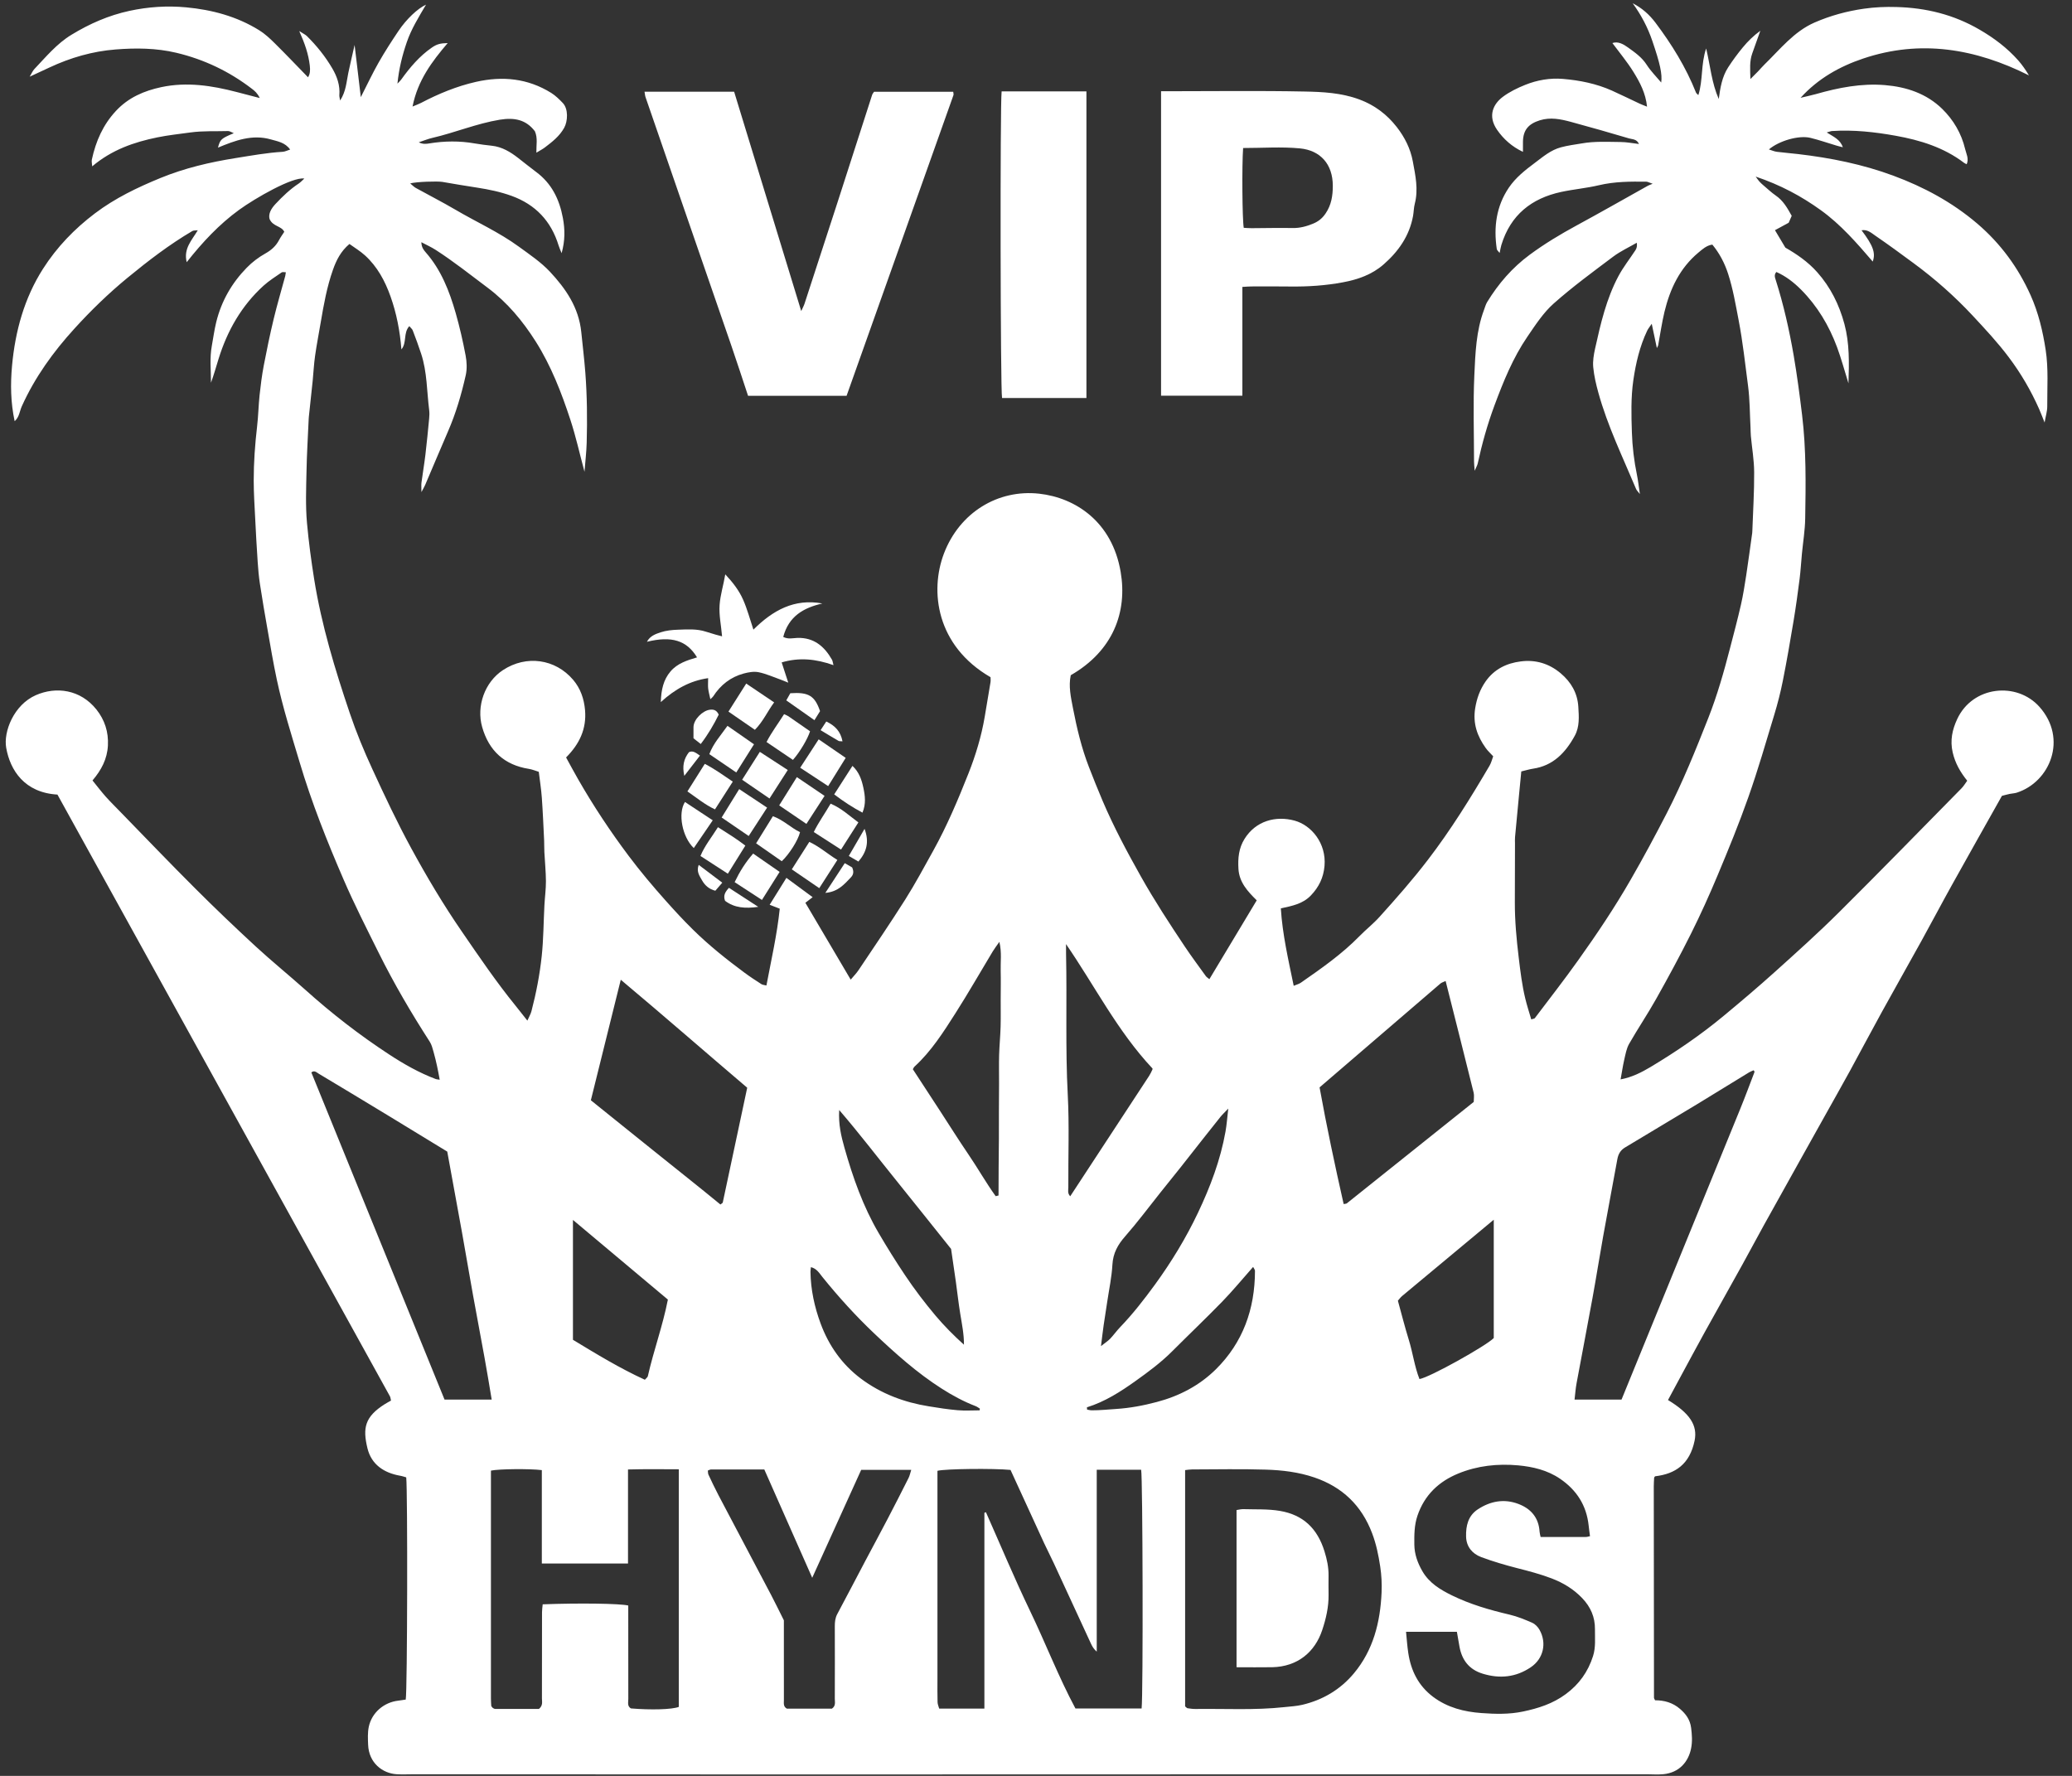 <?xml version="1.0" encoding="UTF-8"?>
<svg width="98px" height="84px" viewBox="0 0 98 84" version="1.1" xmlns="http://www.w3.org/2000/svg" xmlns:xlink="http://www.w3.org/1999/xlink">
    <rect x="0" y="0" width="98" height="84" fill="#333333" stroke="none"/>
    <!-- Generator: Sketch 56.2 (81672) - https://sketch.com -->
    <title>Group 101</title>
    <desc>Created with Sketch.</desc>
    <g id="Page-2" stroke="none" stroke-width="1" fill="none" fill-rule="evenodd">
        <g id="VIP-Hynds-web-app-screen-concepts_v6" transform="translate(-419, -290)" fill="#FFFFFF">
            <g id="Group-101" transform="translate(419, 289.89)">
                <path d="M2.717,37.694 C1.164,37.605 0.481,36.55 0.293,35.48 C0.158,34.722 0.65,33.452 1.694,32.992 C2.65,32.572 3.804,32.717 4.565,33.675 C4.951,34.163 5.137,34.728 5.104,35.371 C5.071,36.013 4.795,36.532 4.375,37.026 C4.588,37.288 4.783,37.545 4.995,37.785 C5.221,38.038 5.464,38.276 5.7,38.52 C6.876,39.727 8.042,40.947 9.235,42.136 C10.169,43.071 11.125,43.981 12.094,44.877 C12.859,45.581 13.666,46.236 14.441,46.928 C15.686,48.047 17.003,49.068 18.398,49.981 C19.102,50.443 19.829,50.856 20.614,51.151 C20.656,51.166 20.701,51.166 20.797,51.181 C20.754,50.952 20.718,50.749 20.674,50.548 C20.625,50.325 20.574,50.102 20.511,49.883 C20.461,49.712 20.42,49.529 20.327,49.385 C19.45,48.025 18.632,46.63 17.91,45.176 C17.343,44.033 16.762,42.895 16.255,41.722 C15.471,39.91 14.74,38.074 14.174,36.173 C13.786,34.876 13.376,33.584 13.093,32.258 C12.926,31.476 12.794,30.686 12.655,29.896 C12.527,29.174 12.404,28.451 12.293,27.724 C12.241,27.384 12.211,27.038 12.188,26.695 C12.141,26.003 12.103,25.311 12.069,24.619 C12.04,24.027 12,23.433 12,22.841 C11.999,21.985 12.061,21.131 12.16,20.28 C12.217,19.791 12.226,19.297 12.277,18.805 C12.328,18.332 12.388,17.86 12.476,17.395 C12.617,16.659 12.77,15.922 12.945,15.194 C13.109,14.512 13.309,13.838 13.492,13.162 C13.503,13.117 13.507,13.072 13.52,12.989 C13.441,12.989 13.365,12.966 13.325,12.993 C13.032,13.195 12.728,13.386 12.465,13.623 C11.428,14.565 10.752,15.746 10.336,17.09 C10.22,17.465 10.115,17.84 9.979,18.213 C9.979,17.628 9.91,17.05 10.02,16.459 C10.088,16.09 10.136,15.72 10.226,15.351 C10.471,14.348 10.966,13.495 11.67,12.773 C11.928,12.508 12.233,12.277 12.554,12.098 C12.834,11.94 13.05,11.748 13.199,11.464 C13.266,11.335 13.353,11.217 13.445,11.075 C13.311,10.787 12.913,10.838 12.75,10.47 C12.684,10.226 12.822,9.979 13.033,9.755 C13.369,9.396 13.722,9.06 14.13,8.79 C14.222,8.727 14.298,8.643 14.394,8.556 C13.844,8.464 12.072,9.48 11.307,10.037 C10.369,10.719 9.579,11.562 8.83,12.512 C8.673,11.861 9.072,11.479 9.355,11.001 C9.247,11.017 9.156,11.002 9.093,11.04 C8.006,11.68 7.007,12.447 6.029,13.251 C5.133,13.988 4.303,14.793 3.522,15.652 C2.521,16.75 1.652,17.951 1.032,19.326 C0.927,19.559 0.913,19.841 0.693,20.032 C0.503,19.151 0.49,18.273 0.57,17.404 C0.721,15.771 1.147,14.217 2.033,12.826 C2.692,11.794 3.525,10.932 4.49,10.203 C5.441,9.483 6.502,8.976 7.588,8.53 C8.729,8.062 9.923,7.782 11.14,7.588 C11.881,7.47 12.619,7.335 13.37,7.29 C13.478,7.284 13.582,7.228 13.723,7.184 C13.484,6.846 13.133,6.798 12.812,6.705 C11.923,6.45 11.113,6.761 10.309,7.093 C10.417,6.699 10.452,6.665 11.058,6.41 C10.937,6.362 10.863,6.308 10.788,6.309 C10.195,6.327 9.605,6.293 9.008,6.375 C8.488,6.447 7.962,6.502 7.446,6.607 C6.338,6.832 5.285,7.197 4.361,7.979 C4.354,7.854 4.325,7.747 4.345,7.654 C4.533,6.788 4.874,6.011 5.484,5.356 C6.077,4.718 6.822,4.404 7.631,4.231 C8.836,3.975 10.022,4.157 11.195,4.463 C11.532,4.551 11.869,4.639 12.285,4.747 C12.18,4.521 12.047,4.41 11.921,4.314 C10.843,3.486 9.655,2.92 8.338,2.606 C7.383,2.38 6.419,2.374 5.464,2.45 C4.381,2.534 3.332,2.837 2.336,3.304 C2.048,3.437 1.762,3.571 1.404,3.737 C1.498,3.58 1.545,3.462 1.625,3.377 C2.175,2.799 2.686,2.176 3.378,1.756 C4.237,1.232 5.136,0.838 6.121,0.624 C7.013,0.431 7.911,0.374 8.803,0.457 C10.017,0.57 11.195,0.881 12.255,1.538 C12.527,1.706 12.77,1.933 12.999,2.16 C13.532,2.687 14.049,3.232 14.568,3.765 C14.666,3.616 14.679,3.438 14.652,3.208 C14.589,2.667 14.418,2.17 14.153,1.579 C14.337,1.698 14.438,1.742 14.512,1.813 C14.977,2.272 15.387,2.78 15.718,3.348 C15.944,3.732 16.089,4.151 16.05,4.614 C16.045,4.675 16.066,4.736 16.087,4.865 C16.37,4.428 16.385,3.983 16.474,3.559 C16.564,3.128 16.668,2.703 16.772,2.237 C16.869,3.049 16.961,3.826 17.065,4.705 C17.38,4.088 17.626,3.562 17.912,3.061 C18.203,2.55 18.522,2.057 18.85,1.569 C19.222,1.016 19.752,0.512 20.15,0.33 C19.79,0.94 19.452,1.488 19.241,2.103 C19.03,2.717 18.871,3.344 18.798,4.066 C18.885,3.974 18.937,3.929 18.976,3.873 C19.389,3.299 19.841,2.764 20.423,2.362 C20.664,2.197 20.822,2.156 21.175,2.147 C20.428,3.023 19.755,3.917 19.512,5.149 C19.695,5.072 19.811,5.032 19.917,4.976 C20.746,4.542 21.6,4.189 22.513,3.982 C23.767,3.699 24.962,3.813 26.073,4.506 C26.275,4.633 26.454,4.809 26.621,4.984 C26.887,5.266 26.856,5.841 26.686,6.152 C26.465,6.553 26.119,6.819 25.77,7.085 C25.659,7.17 25.531,7.232 25.369,7.332 C25.361,6.968 25.441,6.643 25.299,6.319 C24.876,5.763 24.324,5.662 23.641,5.772 C22.547,5.952 21.524,6.383 20.454,6.631 C20.255,6.676 20.062,6.756 19.807,6.841 C20.007,6.941 20.164,6.917 20.302,6.894 C21.019,6.777 21.735,6.768 22.452,6.894 C22.719,6.942 22.989,6.973 23.259,7.003 C23.74,7.054 24.136,7.293 24.511,7.585 C24.791,7.801 25.068,8.028 25.354,8.241 C26.084,8.78 26.456,9.524 26.623,10.421 C26.725,10.97 26.728,11.495 26.563,12.085 C26.504,11.938 26.455,11.834 26.422,11.726 C26.066,10.559 25.32,9.784 24.202,9.377 C23.671,9.184 23.127,9.072 22.574,8.986 C22.023,8.902 21.472,8.809 20.923,8.714 C20.675,8.674 19.689,8.706 19.402,8.786 C19.505,8.87 19.576,8.95 19.665,8.999 C20.285,9.342 20.918,9.665 21.531,10.024 C22.531,10.613 23.597,11.088 24.54,11.777 C25.048,12.148 25.584,12.507 26.012,12.964 C26.755,13.761 27.374,14.648 27.493,15.819 C27.557,16.456 27.635,17.09 27.684,17.729 C27.769,18.837 27.779,19.942 27.749,21.049 C27.737,21.491 27.683,21.931 27.645,22.424 C27.417,21.576 27.238,20.762 26.981,19.977 C26.557,18.683 26.065,17.412 25.337,16.262 C24.723,15.293 23.999,14.422 23.073,13.726 C22.257,13.114 21.459,12.479 20.603,11.928 C20.404,11.8 20.188,11.703 19.929,11.566 C19.936,11.8 20.029,11.927 20.135,12.046 C20.862,12.871 21.255,13.877 21.555,14.924 C21.742,15.581 21.895,16.25 22.022,16.922 C22.08,17.226 22.095,17.562 22.028,17.86 C21.823,18.77 21.561,19.662 21.189,20.517 C20.823,21.357 20.472,22.203 20.11,23.046 C20.072,23.134 20.021,23.218 19.933,23.386 C19.933,23.177 19.919,23.05 19.936,22.928 C19.993,22.491 20.069,22.055 20.121,21.617 C20.189,21.047 20.243,20.477 20.298,19.907 C20.311,19.774 20.315,19.639 20.299,19.509 C20.186,18.617 20.204,17.706 19.919,16.841 C19.798,16.47 19.66,16.102 19.521,15.738 C19.494,15.668 19.423,15.617 19.359,15.537 C19.065,15.857 19.253,16.317 18.986,16.637 C18.916,15.764 18.755,14.931 18.47,14.129 C18.208,13.393 17.842,12.716 17.264,12.191 C17.04,11.988 16.777,11.829 16.528,11.65 C16.118,11.995 15.908,12.416 15.748,12.87 C15.464,13.674 15.313,14.509 15.171,15.35 C15.082,15.88 14.977,16.41 14.902,16.944 C14.846,17.334 14.828,17.729 14.789,18.122 C14.731,18.692 14.668,19.262 14.607,19.832 C14.603,19.866 14.601,19.899 14.6,19.933 C14.564,20.756 14.512,21.581 14.497,22.404 C14.48,23.218 14.447,24.035 14.519,24.841 C14.6,25.735 14.719,26.628 14.861,27.517 C15.21,29.692 15.847,31.782 16.547,33.852 C16.851,34.752 17.216,35.632 17.612,36.49 C18.193,37.754 18.786,39.014 19.45,40.233 C20.184,41.581 20.97,42.903 21.84,44.167 C22.662,45.365 23.478,46.566 24.393,47.691 C24.565,47.904 24.733,48.121 24.943,48.386 C25.027,48.197 25.101,48.075 25.135,47.944 C25.359,47.089 25.527,46.218 25.621,45.342 C25.707,44.541 25.707,43.727 25.75,42.919 C25.77,42.544 25.823,42.167 25.821,41.791 C25.818,41.331 25.771,40.871 25.747,40.413 C25.737,40.23 25.745,40.047 25.736,39.865 C25.703,39.191 25.675,38.514 25.627,37.842 C25.598,37.435 25.533,37.032 25.483,36.617 C25.317,36.566 25.169,36.502 25.014,36.478 C23.865,36.298 23.122,35.626 22.803,34.492 C22.528,33.52 22.919,32.377 23.79,31.805 C24.895,31.079 26.266,31.277 27.107,32.264 C27.455,32.673 27.624,33.161 27.671,33.7 C27.747,34.589 27.407,35.303 26.774,35.938 C26.962,36.279 27.145,36.623 27.338,36.959 C28.061,38.222 28.864,39.434 29.734,40.593 C30.282,41.324 30.873,42.026 31.48,42.706 C31.902,43.178 32.33,43.647 32.784,44.09 C33.542,44.836 34.365,45.489 35.211,46.117 C35.47,46.309 35.741,46.486 36.012,46.66 C36.073,46.699 36.156,46.7 36.25,46.724 C36.48,45.501 36.755,44.31 36.88,43.092 C36.716,43.029 36.583,42.977 36.403,42.906 C36.662,42.489 36.916,42.084 37.195,41.633 C37.608,41.938 38.005,42.23 38.436,42.547 C38.315,42.641 38.221,42.712 38.092,42.812 C38.8,44.014 39.504,45.206 40.236,46.447 C40.374,46.281 40.507,46.148 40.609,45.995 C41.352,44.885 42.106,43.779 42.822,42.648 C43.291,41.904 43.71,41.123 44.138,40.352 C44.789,39.179 45.312,37.941 45.806,36.694 C46.147,35.831 46.418,34.938 46.574,34.017 C46.666,33.469 46.76,32.922 46.849,32.374 C46.861,32.295 46.85,32.212 46.85,32.142 C44.275,30.651 43.97,28.067 44.646,26.291 C45.387,24.349 47.203,23.244 49.155,23.462 C50.865,23.654 52.602,24.785 53.005,27.166 C53.326,29.052 52.653,30.893 50.644,32.048 C50.531,32.575 50.651,33.099 50.749,33.608 C50.931,34.551 51.154,35.49 51.503,36.389 C51.709,36.923 51.923,37.455 52.146,37.98 C52.672,39.218 53.304,40.398 53.96,41.566 C54.603,42.709 55.316,43.8 56.041,44.886 C56.359,45.361 56.7,45.818 57.033,46.281 C57.069,46.33 57.124,46.361 57.2,46.426 C57.951,45.175 58.689,43.946 59.44,42.696 C59.013,42.276 58.613,41.846 58.575,41.208 C58.546,40.706 58.586,40.233 58.866,39.785 C59.397,38.937 60.338,38.684 61.227,38.925 C62.026,39.142 62.738,39.998 62.646,41.069 C62.598,41.623 62.38,42.068 62.004,42.462 C61.619,42.867 61.119,42.958 60.58,43.077 C60.658,44.319 60.936,45.507 61.189,46.739 C61.332,46.678 61.441,46.653 61.526,46.593 C62.496,45.919 63.466,45.243 64.302,44.388 C64.609,44.074 64.959,43.8 65.252,43.474 C66.038,42.602 66.813,41.724 67.531,40.786 C68.615,39.374 69.551,37.862 70.452,36.327 C70.532,36.191 70.569,36.031 70.624,35.883 C70.486,35.733 70.363,35.623 70.27,35.49 C69.871,34.932 69.656,34.337 69.772,33.612 C69.848,33.139 69.998,32.73 70.262,32.347 C70.674,31.758 71.259,31.48 71.928,31.395 C72.624,31.305 73.261,31.491 73.813,31.954 C74.307,32.37 74.613,32.892 74.651,33.548 C74.678,34.008 74.717,34.478 74.485,34.907 C74.043,35.717 73.455,36.33 72.508,36.469 C72.335,36.495 72.166,36.55 71.953,36.599 C71.917,36.972 71.879,37.361 71.842,37.751 C71.78,38.404 71.717,39.056 71.657,39.709 C71.648,39.807 71.655,39.908 71.655,40.008 C71.652,40.937 71.65,41.865 71.648,42.794 C71.646,43.667 71.726,44.533 71.831,45.401 C71.909,46.051 71.987,46.703 72.141,47.339 C72.219,47.667 72.326,47.989 72.424,48.327 C72.512,48.297 72.571,48.297 72.594,48.267 C73.283,47.356 73.985,46.456 74.647,45.526 C75.527,44.292 76.373,43.032 77.131,41.712 C77.726,40.679 78.291,39.629 78.838,38.566 C79.587,37.109 80.198,35.593 80.798,34.072 C81.222,32.995 81.539,31.88 81.829,30.756 C82.006,30.076 82.187,29.395 82.343,28.71 C82.448,28.25 82.52,27.78 82.593,27.312 C82.694,26.648 82.781,25.983 82.875,25.319 C82.88,25.287 82.88,25.253 82.881,25.22 C82.913,24.296 82.973,23.372 82.967,22.448 C82.965,21.875 82.864,21.305 82.811,20.733 C82.798,20.601 82.802,20.466 82.795,20.335 C82.76,19.677 82.764,19.012 82.678,18.36 C82.54,17.323 82.431,16.282 82.232,15.252 C82.09,14.512 81.965,13.771 81.733,13.056 C81.57,12.555 81.329,12.092 80.989,11.68 C80.712,11.719 80.523,11.898 80.327,12.06 C79.453,12.79 78.988,13.768 78.725,14.861 C78.6,15.383 78.524,15.918 78.426,16.447 C78.419,16.477 78.398,16.505 78.365,16.573 C78.285,16.194 78.212,15.848 78.123,15.425 C78.023,15.575 77.953,15.656 77.909,15.748 C77.556,16.491 77.371,17.279 77.252,18.096 C77.133,18.922 77.157,19.747 77.184,20.57 C77.206,21.238 77.286,21.907 77.422,22.567 C77.478,22.834 77.506,23.11 77.561,23.477 C77.465,23.352 77.408,23.303 77.383,23.241 C76.752,21.735 76.034,20.265 75.597,18.68 C75.489,18.288 75.394,17.886 75.356,17.482 C75.328,17.195 75.379,16.89 75.442,16.605 C75.704,15.422 75.977,14.238 76.551,13.165 C76.781,12.735 77.089,12.348 77.355,11.94 C77.41,11.852 77.441,11.748 77.415,11.592 C77.045,11.807 76.65,11.988 76.309,12.242 C75.352,12.961 74.382,13.671 73.486,14.466 C72.998,14.899 72.621,15.48 72.244,16.032 C71.558,17.035 71.103,18.16 70.68,19.299 C70.351,20.186 70.095,21.099 69.894,22.026 C69.874,22.119 69.821,22.206 69.749,22.377 C69.734,22.178 69.718,22.059 69.718,21.942 C69.717,20.581 69.67,19.218 69.732,17.861 C69.78,16.82 69.816,15.761 70.191,14.764 C70.238,14.643 70.27,14.509 70.337,14.4 C70.871,13.527 71.523,12.771 72.348,12.162 C73.055,11.64 73.797,11.194 74.562,10.778 C75.695,10.164 76.817,9.523 77.942,8.895 C77.983,8.871 78.028,8.86 78.166,8.802 C77.977,8.738 77.926,8.704 77.872,8.704 C77.119,8.694 76.369,8.695 75.625,8.871 C75.035,9.011 74.426,9.062 73.833,9.19 C72.446,9.491 71.446,10.267 71.009,11.703 C70.976,11.81 70.961,11.925 70.929,12.075 C70.873,12.001 70.804,11.95 70.794,11.89 C70.64,10.852 70.768,9.87 71.362,8.989 C71.688,8.507 72.138,8.155 72.594,7.814 C72.98,7.524 73.348,7.205 73.831,7.077 C74.157,6.989 74.488,6.949 74.817,6.893 C75.427,6.785 76.036,6.822 76.644,6.827 C76.928,6.827 77.21,6.886 77.519,6.921 C77.413,6.678 77.204,6.704 77.05,6.657 C76.132,6.385 75.212,6.122 74.289,5.872 C73.81,5.744 73.332,5.644 72.828,5.801 C72.294,5.968 72.037,6.261 72.032,6.819 C72.029,6.965 72.031,7.112 72.031,7.293 C71.512,7.048 71.114,6.692 70.809,6.252 C70.345,5.58 70.641,5.019 71.078,4.692 C71.395,4.454 71.766,4.274 72.136,4.125 C72.705,3.896 73.312,3.791 73.922,3.842 C74.718,3.909 75.502,4.066 76.241,4.396 C76.68,4.593 77.112,4.808 77.548,5.011 C77.648,5.058 77.751,5.095 77.901,5.155 C77.835,4.513 77.56,4.002 77.261,3.518 C76.964,3.037 76.597,2.599 76.261,2.146 C76.532,2.053 76.783,2.2 76.998,2.354 C77.323,2.587 77.655,2.817 77.885,3.176 C78.077,3.475 78.336,3.732 78.571,4.013 C78.626,3.616 78.519,3.122 78.147,2.035 C77.929,1.397 77.619,0.811 77.222,0.265 C77.656,0.484 78.014,0.803 78.304,1.19 C79.069,2.209 79.739,3.288 80.215,4.486 C80.232,4.529 80.279,4.559 80.327,4.609 C80.553,3.898 80.442,3.14 80.697,2.402 C80.893,3.235 80.961,4.046 81.293,4.793 C81.363,4.263 81.448,3.743 81.737,3.296 C81.95,2.966 82.184,2.651 82.432,2.35 C82.67,2.061 82.939,1.798 83.259,1.565 C83.131,1.923 83.005,2.281 82.876,2.639 C82.744,3.006 82.777,3.384 82.79,3.849 C82.943,3.696 83.048,3.592 83.152,3.485 C83.253,3.378 83.349,3.265 83.453,3.163 C84.195,2.442 84.846,1.603 85.82,1.177 C86.571,0.849 87.351,0.637 88.163,0.521 C88.678,0.448 89.188,0.426 89.7,0.442 C91.094,0.479 92.411,0.8 93.638,1.518 C94.318,1.913 94.932,2.376 95.456,2.966 C95.644,3.179 95.808,3.417 95.964,3.676 C93.436,2.409 90.838,1.966 88.126,2.878 C87.014,3.252 85.993,3.821 85.162,4.736 C85.404,4.676 85.647,4.628 85.886,4.561 C86.956,4.255 88.042,4.043 89.156,4.136 C90.165,4.22 91.115,4.532 91.862,5.261 C92.388,5.776 92.769,6.417 92.944,7.154 C92.999,7.385 93.134,7.617 93.019,7.878 C92.978,7.856 92.932,7.84 92.895,7.812 C91.933,7.08 90.814,6.739 89.666,6.532 C88.674,6.353 87.665,6.242 86.65,6.308 C86.591,6.311 86.535,6.338 86.399,6.375 C86.721,6.58 87.038,6.704 87.161,7.075 C87.036,7.043 86.948,7.024 86.861,6.997 C86.449,6.875 86.042,6.731 85.626,6.63 C85.081,6.498 84.151,6.766 83.664,7.178 C83.8,7.221 83.917,7.274 84.038,7.29 C84.371,7.333 84.707,7.357 85.041,7.397 C86.58,7.577 88.096,7.88 89.553,8.421 C90.99,8.954 92.329,9.671 93.521,10.688 C94.619,11.627 95.451,12.759 96.042,14.075 C96.409,14.893 96.618,15.767 96.755,16.663 C96.891,17.556 96.824,18.445 96.829,19.337 C96.83,19.561 96.757,19.785 96.704,20.095 C96.598,19.832 96.526,19.642 96.445,19.456 C96.058,18.584 95.582,17.767 95.01,17.008 C94.488,16.311 93.899,15.682 93.309,15.047 C92.452,14.127 91.518,13.303 90.513,12.562 C89.915,12.12 89.316,11.681 88.703,11.261 C88.516,11.133 88.325,10.951 88.046,11.002 C88.59,11.723 88.722,12.073 88.575,12.482 C87.814,11.595 87.06,10.729 86.126,10.056 C85.201,9.389 84.217,8.861 83.039,8.463 C83.136,8.594 83.17,8.648 83.213,8.694 C83.269,8.755 83.328,8.812 83.39,8.864 C83.589,9.031 83.777,9.213 83.99,9.36 C84.339,9.598 84.537,9.947 84.743,10.319 C84.69,10.44 84.638,10.556 84.6,10.646 C84.371,10.77 84.175,10.877 83.951,10.998 C84.113,11.27 84.257,11.512 84.443,11.823 C84.952,12.114 85.502,12.48 85.952,12.989 C86.581,13.698 86.991,14.523 87.237,15.441 C87.479,16.346 87.46,17.265 87.427,18.241 C87.238,17.637 87.09,17.076 86.889,16.535 C86.508,15.508 85.955,14.585 85.188,13.813 C84.847,13.47 84.463,13.171 84.018,12.975 C83.901,13.105 83.947,13.227 83.988,13.354 C84.358,14.52 84.627,15.713 84.836,16.922 C84.996,17.857 85.12,18.796 85.234,19.741 C85.431,21.372 85.409,23.005 85.381,24.64 C85.372,25.195 85.278,25.75 85.226,26.303 C85.188,26.695 85.167,27.093 85.118,27.482 C85.033,28.148 84.942,28.812 84.832,29.474 C84.674,30.424 84.51,31.375 84.322,32.319 C84.214,32.862 84.075,33.403 83.914,33.932 C83.522,35.23 83.145,36.532 82.695,37.809 C82.256,39.056 81.754,40.282 81.243,41.502 C80.852,42.438 80.433,43.365 79.98,44.273 C79.461,45.312 78.907,46.334 78.339,47.346 C77.932,48.072 77.465,48.763 77.052,49.486 C76.927,49.706 76.883,49.977 76.823,50.23 C76.755,50.528 76.711,50.831 76.65,51.166 C77.197,51.062 77.638,50.834 78.059,50.584 C79.265,49.862 80.427,49.071 81.514,48.17 C82.338,47.486 83.156,46.794 83.952,46.077 C84.968,45.163 85.987,44.248 86.957,43.285 C88.914,41.34 90.84,39.364 92.775,37.397 C92.876,37.294 92.951,37.166 93.044,37.038 C92.719,36.633 92.476,36.215 92.357,35.7 C92.225,35.129 92.34,34.617 92.569,34.126 C93.299,32.55 95.39,32.343 96.46,33.544 C97.803,35.05 96.965,37.096 95.389,37.603 C95.282,37.638 95.167,37.638 95.058,37.661 C94.921,37.691 94.784,37.728 94.686,37.754 C93.879,39.191 93.09,40.586 92.312,41.986 C91.827,42.858 91.362,43.742 90.88,44.614 C90.264,45.73 89.633,46.839 89.018,47.956 C88.505,48.886 88.009,49.828 87.499,50.761 C87.107,51.477 86.703,52.187 86.305,52.901 C85.946,53.542 85.586,54.184 85.228,54.828 C84.623,55.913 84.017,56.996 83.415,58.083 C83.075,58.699 82.746,59.319 82.405,59.935 C81.811,61.008 81.209,62.075 80.615,63.148 C80.243,63.822 79.881,64.499 79.515,65.175 C79.306,65.561 79.099,65.948 78.892,66.332 C79.931,66.962 80.298,67.535 80.15,68.254 C79.919,69.368 79.241,69.825 78.289,69.938 C78.276,69.948 78.263,69.957 78.254,69.971 C78.245,69.984 78.237,69.999 78.236,70.014 C78.229,70.147 78.219,70.279 78.219,70.41 C78.221,73.746 78.224,77.079 78.229,80.413 C78.229,80.442 78.252,80.472 78.28,80.534 C78.704,80.532 79.114,80.641 79.46,80.942 C79.736,81.18 79.938,81.451 79.986,81.841 C80.025,82.165 80.051,82.478 79.985,82.806 C79.862,83.433 79.433,83.96 78.666,84.031 C78.41,84.056 78.151,84.034 77.893,84.034 C72.388,84.034 66.883,84.034 61.378,84.037 C53.16,84.037 44.943,84.043 36.726,84.043 C31.012,84.043 25.297,84.038 19.581,84.034 C19.308,84.034 19.032,84.049 18.759,84.032 C18.099,83.992 17.443,83.504 17.411,82.632 C17.4,82.353 17.385,82.062 17.442,81.791 C17.583,81.12 18.157,80.629 18.837,80.552 C18.96,80.537 19.082,80.517 19.19,80.501 C19.268,80.1 19.284,70.632 19.213,69.99 C19.125,69.966 19.024,69.928 18.921,69.912 C18.164,69.779 17.566,69.386 17.379,68.612 C17.147,67.653 17.255,67.124 18.197,66.528 C18.29,66.469 18.388,66.418 18.493,66.358 C18.474,66.278 18.471,66.209 18.441,66.153 C13.2,56.666 7.959,47.179 2.717,37.694 L2.717,37.694 Z M46.559,71.665 C46.583,71.656 46.608,71.647 46.632,71.639 C47.323,73.195 47.979,74.766 48.715,76.299 C49.457,77.841 50.075,79.447 50.865,80.921 L53.995,80.921 C54.072,80.26 54.049,69.977 53.973,69.629 L51.873,69.629 L51.873,78.233 C51.741,78.121 51.665,77.996 51.605,77.867 C51.021,76.603 50.44,75.338 49.854,74.076 C49.703,73.749 49.536,73.428 49.385,73.103 C48.851,71.944 48.321,70.784 47.795,69.638 C46.984,69.559 44.692,69.585 44.339,69.68 L44.339,70.168 L44.339,79.523 C44.339,79.888 44.333,80.254 44.344,80.618 C44.346,80.724 44.394,80.826 44.421,80.927 L46.559,80.927 L46.559,71.665 Z M56.053,80.822 C56.116,80.874 56.138,80.907 56.165,80.91 C56.292,80.928 56.419,80.948 56.546,80.945 C57.945,80.927 59.346,81.01 60.742,80.858 C61.027,80.826 61.317,80.814 61.595,80.748 C62.56,80.519 63.389,80.034 64.035,79.261 C64.951,78.165 65.284,76.844 65.345,75.436 C65.362,75.028 65.343,74.618 65.28,74.206 C65.198,73.668 65.093,73.15 64.9,72.641 C64.398,71.309 63.481,70.445 62.171,69.996 C61.42,69.74 60.642,69.647 59.864,69.624 C58.704,69.588 57.541,69.612 56.38,69.615 C56.272,69.615 56.165,69.635 56.053,69.647 L56.053,80.822 Z M25.489,80.944 C25.69,80.781 25.632,80.6 25.632,80.444 C25.636,79.085 25.633,77.725 25.636,76.367 C25.636,76.242 25.657,76.115 25.668,75.995 C27.397,75.93 29.326,75.956 29.715,76.052 L29.715,76.543 C29.715,77.853 29.713,79.162 29.717,80.472 C29.717,80.629 29.659,80.811 29.84,80.919 C30.797,80.999 31.781,80.972 32.105,80.847 L32.105,69.608 C31.305,69.606 30.524,69.594 29.703,69.617 L29.703,74.064 L25.627,74.064 L25.627,69.647 C25.042,69.576 23.597,69.59 23.22,69.671 L23.22,80.448 C23.22,80.564 23.228,80.68 23.235,80.794 C23.236,80.809 23.247,80.825 23.257,80.838 C23.266,80.853 23.278,80.862 23.302,80.891 C23.328,80.903 23.371,80.942 23.413,80.942 C24.106,80.945 24.798,80.944 25.489,80.944 L25.489,80.944 Z M75.203,72.772 C75.179,72.594 75.156,72.436 75.14,72.276 C75.039,71.312 74.566,70.588 73.79,70.058 C73.188,69.647 72.5,69.487 71.803,69.422 C70.838,69.335 69.88,69.436 68.971,69.809 C68.054,70.186 67.376,70.82 67.042,71.803 C66.89,72.251 66.889,72.707 66.894,73.169 C66.9,73.626 67.047,74.032 67.271,74.422 C67.599,74.993 68.129,75.305 68.677,75.575 C69.544,75.999 70.463,76.264 71.399,76.483 C71.768,76.57 72.126,76.716 72.475,76.871 C72.609,76.93 72.737,77.064 72.813,77.197 C73.171,77.829 72.999,78.567 72.406,78.969 C71.697,79.451 70.931,79.523 70.126,79.276 C69.489,79.081 69.14,78.635 69.026,77.977 C68.988,77.754 68.947,77.531 68.907,77.296 L66.502,77.296 C66.538,77.65 66.558,77.972 66.607,78.291 C66.733,79.138 67.089,79.847 67.776,80.367 C68.461,80.883 69.252,81.079 70.066,81.138 C70.718,81.186 71.377,81.204 72.036,81.066 C72.764,80.913 73.448,80.694 74.061,80.24 C74.684,79.779 75.107,79.194 75.346,78.445 C75.481,78.022 75.432,77.596 75.437,77.169 C75.443,76.6 75.23,76.118 74.841,75.71 C74.429,75.275 73.938,74.981 73.39,74.77 C72.851,74.564 72.298,74.421 71.741,74.279 C71.171,74.132 70.604,73.966 70.054,73.76 C69.637,73.603 69.354,73.272 69.342,72.794 C69.328,72.287 69.435,71.808 69.894,71.504 C70.494,71.109 71.142,70.992 71.814,71.246 C72.397,71.466 72.777,71.885 72.818,72.561 C72.823,72.638 72.848,72.715 72.867,72.811 C73.598,72.811 74.307,72.812 75.016,72.809 C75.076,72.808 75.137,72.785 75.203,72.772 L75.203,72.772 Z M76.694,66.311 C78.57,61.718 80.441,57.139 82.309,52.56 C82.543,51.987 82.757,51.406 82.979,50.828 C82.984,50.815 82.98,50.794 82.974,50.779 C82.967,50.766 82.955,50.752 82.942,50.734 C82.873,50.766 82.798,50.791 82.731,50.831 C81.905,51.334 81.084,51.843 80.257,52.346 C79.127,53.029 77.994,53.709 76.86,54.386 C76.648,54.513 76.541,54.694 76.497,54.937 C76.275,56.157 76.043,57.374 75.824,58.594 C75.651,59.557 75.5,60.526 75.324,61.489 C75.079,62.839 74.817,64.186 74.568,65.535 C74.522,65.784 74.504,66.038 74.472,66.311 L76.694,66.311 Z M23.256,66.312 C23.036,64.957 22.8,63.66 22.555,62.362 C22.309,61.062 22.094,59.755 21.86,58.453 C21.626,57.153 21.387,55.855 21.154,54.581 C20.223,54.013 19.329,53.464 18.435,52.922 C17.317,52.243 16.199,51.569 15.078,50.898 C14.976,50.839 14.87,50.718 14.726,50.837 C16.824,55.993 18.924,61.151 21.026,66.312 L23.256,66.312 Z M38.416,74.74 C37.636,72.975 36.895,71.3 36.15,69.617 C35.298,69.617 34.461,69.617 33.623,69.618 C33.579,69.618 33.536,69.647 33.479,69.668 C33.488,69.737 33.483,69.808 33.508,69.862 C33.662,70.189 33.815,70.514 33.983,70.834 C34.813,72.412 35.648,73.987 36.479,75.566 C36.676,75.942 36.86,76.323 37.075,76.752 L37.075,77.243 C37.075,78.338 37.075,79.433 37.076,80.528 C37.076,80.672 37.04,80.834 37.218,80.93 L39.347,80.93 C39.542,80.796 39.483,80.615 39.484,80.457 C39.488,79.314 39.488,78.168 39.484,77.025 C39.484,76.823 39.504,76.635 39.602,76.453 C40.049,75.617 40.488,74.775 40.931,73.934 C41.283,73.27 41.641,72.609 41.989,71.942 C42.322,71.303 42.65,70.662 42.973,70.019 C43.027,69.912 43.05,69.788 43.099,69.635 L40.732,69.635 C39.978,71.299 39.216,72.977 38.416,74.74 L38.416,74.74 Z M69.704,52.231 C69.704,52.084 69.733,51.929 69.699,51.791 C69.265,50.038 68.821,48.286 68.374,46.511 C68.261,46.565 68.183,46.584 68.127,46.633 C66.229,48.261 64.334,49.889 62.412,51.544 C62.747,53.395 63.137,55.225 63.551,57.062 C63.616,57.048 63.67,57.053 63.702,57.028 C65.702,55.432 67.699,53.836 69.704,52.231 L69.704,52.231 Z M35.341,51.56 C33.342,49.859 31.394,48.156 29.361,46.452 C28.881,48.385 28.42,50.246 27.946,52.153 C28.958,52.974 29.981,53.785 30.999,54.608 C32.026,55.438 33.065,56.251 34.074,57.084 C34.138,57.031 34.18,57.014 34.185,56.989 C34.57,55.191 34.952,53.392 35.341,51.56 L35.341,51.56 Z M47.093,56.69 C47.138,56.678 47.183,56.666 47.228,56.656 C47.229,56.212 47.231,55.769 47.233,55.327 C47.236,54.879 47.242,54.431 47.245,53.983 C47.247,53.553 47.245,53.121 47.246,52.691 C47.247,52.242 47.252,51.794 47.253,51.347 C47.255,50.9 47.243,50.452 47.256,50.005 C47.269,49.562 47.313,49.12 47.326,48.675 C47.338,48.245 47.328,47.813 47.33,47.383 C47.33,46.935 47.342,46.487 47.33,46.041 C47.317,45.608 47.388,45.169 47.268,44.66 C47.135,44.852 47.038,44.974 46.957,45.108 C46.367,46.087 45.8,47.081 45.187,48.042 C44.616,48.938 44.043,49.839 43.255,50.56 C43.222,50.59 43.204,50.641 43.175,50.685 C43.613,51.356 44.05,52.025 44.484,52.691 C44.92,53.361 45.346,54.041 45.795,54.7 C46.241,55.353 46.63,56.047 47.093,56.69 L47.093,56.69 Z M50.42,44.766 C50.42,44.928 50.418,45.092 50.422,45.255 C50.47,47.468 50.385,49.681 50.502,51.895 C50.578,53.347 50.52,54.809 50.529,56.266 C50.529,56.4 50.481,56.554 50.619,56.694 C51.874,54.781 53.112,52.894 54.347,51.005 C54.409,50.911 54.457,50.806 54.505,50.703 C54.518,50.675 54.508,50.639 54.508,50.648 C52.851,48.883 51.779,46.74 50.42,44.766 L50.42,44.766 Z M70.651,57.803 C69.167,59.036 67.74,60.224 66.314,61.414 C66.242,61.475 66.185,61.556 66.116,61.633 C66.289,62.26 66.444,62.877 66.632,63.484 C66.823,64.099 66.903,64.748 67.137,65.34 C67.617,65.264 70.288,63.772 70.651,63.4 L70.651,57.803 Z M31.589,61.581 C30.099,60.331 28.626,59.094 27.099,57.813 L27.099,63.483 C28.224,64.165 29.325,64.835 30.5,65.373 C30.562,65.3 30.628,65.257 30.641,65.204 C30.914,63.995 31.345,62.828 31.589,61.581 L31.589,61.581 Z M52.074,63.781 C52.259,63.633 52.395,63.548 52.504,63.437 C52.672,63.261 52.814,63.057 52.983,62.882 C53.583,62.258 54.113,61.575 54.625,60.874 C55.403,59.804 56.093,58.672 56.661,57.474 C57.242,56.251 57.723,54.983 57.963,53.635 C58.022,53.301 58.045,52.965 58.094,52.547 C57.933,52.718 57.824,52.816 57.732,52.929 C57.476,53.246 57.226,53.568 56.972,53.886 C56.589,54.373 56.208,54.861 55.823,55.346 C55.508,55.742 55.19,56.135 54.875,56.529 C54.326,57.218 53.799,57.926 53.219,58.587 C52.872,58.981 52.645,59.38 52.614,59.929 C52.582,60.514 52.457,61.094 52.37,61.676 C52.315,62.048 52.253,62.419 52.2,62.791 C52.156,63.096 52.122,63.4 52.074,63.781 L52.074,63.781 Z M44.984,59.185 C44.119,58.105 43.257,57.019 42.387,55.941 C41.509,54.855 40.662,53.742 39.692,52.614 C39.651,53.3 39.787,53.855 39.941,54.401 C40.338,55.806 40.822,57.178 41.561,58.438 C41.957,59.114 42.371,59.779 42.807,60.429 C43.251,61.094 43.736,61.73 44.251,62.343 C44.661,62.828 45.104,63.275 45.592,63.715 C45.596,63.214 45.495,62.733 45.417,62.252 C45.334,61.751 45.281,61.245 45.21,60.742 C45.14,60.24 45.065,59.737 44.984,59.185 L44.984,59.185 Z M51.408,66.677 C51.412,66.713 51.414,66.748 51.417,66.784 C51.49,66.796 51.562,66.819 51.636,66.819 C52.019,66.82 52.4,66.781 52.783,66.755 C53.44,66.713 54.078,66.594 54.712,66.425 C55.766,66.147 56.72,65.656 57.507,64.879 C58.787,63.612 59.354,62.032 59.357,60.222 C59.357,60.163 59.303,60.106 59.269,60.036 C58.764,60.608 58.308,61.161 57.81,61.675 C57.038,62.469 56.234,63.233 55.451,64.017 C54.921,64.549 54.324,64.993 53.719,65.424 C53.001,65.938 52.259,66.412 51.408,66.677 L51.408,66.677 Z M46.333,66.82 C46.338,66.793 46.342,66.766 46.346,66.74 C46.281,66.701 46.221,66.651 46.152,66.624 C45.583,66.406 45.048,66.117 44.532,65.787 C43.369,65.044 42.344,64.126 41.343,63.178 C40.47,62.349 39.66,61.456 38.899,60.514 C38.757,60.339 38.632,60.112 38.354,60.047 C38.345,60.142 38.332,60.205 38.333,60.269 C38.346,61.112 38.522,61.926 38.812,62.711 C39.202,63.766 39.826,64.647 40.715,65.317 C41.674,66.035 42.761,66.441 43.926,66.629 C44.381,66.704 44.838,66.775 45.297,66.814 C45.64,66.844 45.988,66.82 46.333,66.82 L46.333,66.82 Z" id="Fill-43"></path>
                <path d="M58.761,13.681 L58.761,18.826 L54.915,18.826 L54.915,4.425 L55.303,4.425 C57.433,4.425 59.565,4.396 61.694,4.439 C62.563,4.455 63.443,4.5 64.288,4.812 C65.008,5.077 65.596,5.519 66.064,6.12 C66.434,6.596 66.71,7.133 66.823,7.747 C66.945,8.406 67.091,9.063 66.917,9.741 C66.867,9.93 66.868,10.132 66.834,10.323 C66.661,11.277 66.132,12.014 65.436,12.621 C64.89,13.1 64.218,13.334 63.519,13.463 C62.697,13.618 61.867,13.672 61.031,13.662 C60.418,13.652 59.804,13.659 59.191,13.659 C59.066,13.659 58.939,13.672 58.761,13.681 M58.796,7.111 C58.736,7.947 58.756,10.495 58.826,10.886 C58.947,10.893 59.073,10.903 59.2,10.903 C59.846,10.9 60.49,10.884 61.134,10.896 C61.481,10.903 61.799,10.816 62.11,10.687 C62.35,10.588 62.542,10.438 62.697,10.207 C62.97,9.806 63.038,9.368 63.038,8.9 C63.038,7.877 62.453,7.22 61.476,7.128 C60.599,7.045 59.709,7.111 58.796,7.111" id="Fill-45"></path>
                <path d="M30.484,4.447 L34.722,4.447 C35.766,7.862 36.82,11.306 37.896,14.824 C37.966,14.669 38.019,14.575 38.052,14.475 C38.569,12.893 39.085,11.31 39.598,9.727 C40.15,8.018 40.698,6.307 41.25,4.597 C41.264,4.552 41.299,4.514 41.34,4.451 L45.085,4.451 C45.091,4.518 45.111,4.571 45.095,4.612 C43.414,9.349 41.73,14.086 40.041,18.832 L35.381,18.832 C35.117,18.037 34.861,17.246 34.591,16.461 C33.832,14.253 33.067,12.046 32.304,9.84 C31.713,8.127 31.121,6.414 30.531,4.702 C30.507,4.629 30.503,4.55 30.484,4.447" id="Fill-47"></path>
                <path d="M51.385,18.936 L47.394,18.936 C47.316,18.567 47.298,5.061 47.374,4.433 L51.385,4.433 L51.385,18.936 Z" id="Fill-49"></path>
                <path d="M39.422,31.572 C38.584,31.276 37.803,31.197 36.971,31.442 C37.066,31.734 37.161,32.028 37.283,32.401 C37.112,32.331 37.017,32.29 36.921,32.256 C36.575,32.134 36.235,31.978 35.88,31.906 C35.656,31.861 35.401,31.907 35.173,31.968 C34.56,32.134 34.081,32.506 33.731,33.05 C33.705,33.09 33.664,33.118 33.598,33.182 C33.559,32.996 33.514,32.84 33.495,32.681 C33.479,32.535 33.493,32.386 33.493,32.187 C32.634,32.311 31.928,32.705 31.254,33.319 C31.273,32.729 31.38,32.263 31.711,31.872 C32.04,31.483 32.503,31.343 32.968,31.204 C32.483,30.401 31.763,30.179 30.598,30.467 C30.745,30.186 31.011,30.097 31.253,30.017 C31.507,29.934 31.785,29.905 32.055,29.896 C32.502,29.882 32.955,29.845 33.393,29.99 C33.545,30.04 33.698,30.085 33.85,30.129 C33.935,30.154 34.021,30.175 34.152,30.209 C34.109,29.685 34.001,29.216 34.035,28.728 C34.069,28.246 34.216,27.8 34.303,27.277 C34.665,27.662 34.959,28.044 35.151,28.485 C35.345,28.925 35.469,29.398 35.634,29.892 C36.549,28.98 37.572,28.409 38.896,28.655 C38.013,28.856 37.303,29.254 37.045,30.237 C37.279,30.358 37.507,30.29 37.722,30.283 C38.491,30.263 38.986,30.677 39.351,31.315 C39.382,31.37 39.385,31.438 39.422,31.572" id="Fill-51"></path>
                <path d="M34.425,41.437 C33.989,41.155 33.576,40.886 33.13,40.598 C33.33,40.111 33.666,39.704 33.957,39.236 C34.401,39.518 34.833,39.783 35.253,40.107 C34.969,40.564 34.705,40.988 34.425,41.437" id="Fill-53"></path>
                <path d="M35.622,40.484 C36.075,40.798 36.468,41.07 36.874,41.351 C36.588,41.806 36.323,42.227 36.038,42.678 C35.593,42.388 35.179,42.118 34.746,41.836 C34.985,41.339 35.254,40.908 35.622,40.484" id="Fill-55"></path>
                <path d="M37.259,36.532 C36.96,36.999 36.689,37.421 36.395,37.879 C35.966,37.585 35.548,37.298 35.101,36.992 C35.387,36.541 35.655,36.118 35.938,35.673 C36.385,35.962 36.813,36.242 37.259,36.532" id="Fill-57"></path>
                <path d="M35.704,34.63 C35.262,34.325 34.866,34.053 34.454,33.769 C34.741,33.317 35.008,32.897 35.294,32.443 C35.748,32.748 36.17,33.032 36.615,33.333 C36.295,33.763 36.097,34.235 35.704,34.63" id="Fill-59"></path>
                <path d="M38.749,42.12 C38.278,41.799 37.883,41.528 37.45,41.231 C37.731,40.791 37.997,40.372 38.278,39.932 C38.759,40.156 39.142,40.5 39.605,40.786 C39.322,41.226 39.053,41.647 38.749,42.12" id="Fill-61"></path>
                <path d="M39.999,35.958 C39.718,36.41 39.456,36.835 39.17,37.293 C38.719,36.996 38.295,36.719 37.847,36.424 C38.145,35.968 38.432,35.524 38.721,35.081 C39.154,35.378 39.551,35.65 39.999,35.958" id="Fill-63"></path>
                <path d="M34.962,37.435 C35.432,37.746 35.847,38.022 36.282,38.311 C35.991,38.759 35.709,39.196 35.411,39.653 C34.976,39.354 34.569,39.077 34.132,38.778 C34.41,38.327 34.673,37.901 34.962,37.435" id="Fill-65"></path>
                <path d="M35.662,35.315 C35.373,35.772 35.108,36.196 34.823,36.648 C34.404,36.362 33.999,36.086 33.549,35.781 C33.738,35.271 34.097,34.886 34.408,34.442 C34.84,34.743 35.235,35.018 35.662,35.315" id="Fill-67"></path>
                <path d="M38.141,39.081 C37.692,38.774 37.282,38.498 36.854,38.205 C37.132,37.759 37.397,37.337 37.689,36.868 C38.123,37.162 38.552,37.453 39,37.756 C38.709,38.204 38.44,38.62 38.141,39.081" id="Fill-69"></path>
                <path d="M34.659,37.081 C34.369,37.532 34.101,37.951 33.817,38.394 C33.341,38.171 32.96,37.853 32.513,37.544 C32.787,37.11 33.05,36.692 33.334,36.241 C33.803,36.481 34.211,36.781 34.659,37.081" id="Fill-71"></path>
                <path d="M36.975,40.846 C36.586,40.575 36.193,40.301 35.762,40 C36.035,39.56 36.288,39.151 36.556,38.717 C37.051,38.894 37.405,39.264 37.839,39.472 C37.755,39.844 37.321,40.528 36.975,40.846" id="Fill-73"></path>
                <path d="M40.599,39.011 C40.322,39.444 40.064,39.849 39.778,40.295 C39.346,40.016 38.936,39.752 38.49,39.465 C38.721,38.992 39.022,38.583 39.285,38.124 C39.795,38.336 40.165,38.691 40.599,39.011" id="Fill-75"></path>
                <path d="M37.085,33.89 C37.173,33.932 37.235,33.952 37.289,33.989 C37.632,34.224 37.975,34.465 38.313,34.7 C38.205,35.053 37.831,35.684 37.504,36.053 C37.1,35.781 36.693,35.505 36.255,35.208 C36.496,34.739 36.8,34.344 37.085,33.89" id="Fill-77"></path>
                <path d="M32.397,38.044 C32.824,38.325 33.25,38.607 33.711,38.911 C33.4,39.367 33.107,39.794 32.814,40.224 C32.268,39.706 32.052,38.581 32.397,38.044" id="Fill-79"></path>
                <path d="M39.455,37.685 C39.741,37.237 40.019,36.803 40.319,36.337 C40.635,36.631 40.756,36.997 40.835,37.37 C40.916,37.749 40.966,38.138 40.792,38.548 C40.333,38.305 39.899,38.023 39.455,37.685" id="Fill-81"></path>
                <path d="M32.8,35.031 L32.8,34.515 C32.799,34.133 33.242,33.724 33.565,33.682 C33.733,33.66 33.885,33.679 33.994,33.911 C33.768,34.372 33.495,34.84 33.144,35.302 C33.013,35.199 32.905,35.113 32.8,35.031" id="Fill-83"></path>
                <path d="M37.38,32.9 C38.243,32.841 38.537,33.018 38.786,33.747 C38.71,33.87 38.625,34.005 38.521,34.175 C38.07,33.857 37.642,33.557 37.189,33.238 C37.257,33.118 37.324,33 37.38,32.9" id="Fill-85"></path>
                <path d="M39.036,42.344 C39.376,41.824 39.658,41.392 39.955,40.938 C40.086,41.014 40.206,41.083 40.304,41.139 C40.395,41.343 40.367,41.486 40.236,41.62 C39.926,41.943 39.636,42.293 39.036,42.344" id="Fill-87"></path>
                <path d="M35.864,43.005 C35.251,43.091 34.742,43.057 34.294,42.72 C34.197,42.47 34.298,42.299 34.477,42.104 C34.922,42.394 35.363,42.68 35.864,43.005" id="Fill-89"></path>
                <path d="M40.6,40.862 C40.439,40.768 40.304,40.69 40.147,40.597 C40.399,40.165 40.633,39.76 40.891,39.315 C41.123,39.934 40.989,40.413 40.6,40.862" id="Fill-91"></path>
                <path d="M33.047,41.019 C33.421,41.301 33.775,41.569 34.162,41.861 C34.043,41.999 33.942,42.115 33.833,42.242 C33.542,42.169 33.339,41.991 33.202,41.746 C33.087,41.541 32.928,41.334 33.047,41.019" id="Fill-93"></path>
                <path d="M39.848,35.175 C39.755,35.166 39.699,35.176 39.662,35.155 C39.387,34.997 39.117,34.831 38.812,34.647 C38.904,34.508 38.986,34.383 39.081,34.237 C39.492,34.433 39.757,34.699 39.848,35.175" id="Fill-95"></path>
                <path d="M32.366,36.808 C32.262,36.342 32.341,36.008 32.585,35.69 C32.771,35.595 32.919,35.723 33.106,35.85 C32.87,36.157 32.638,36.456 32.366,36.808" id="Fill-97"></path>
                <path d="M58.485,78.971 L58.485,71.536 C58.596,71.519 58.704,71.489 58.811,71.493 C59.387,71.512 59.961,71.478 60.541,71.577 C61.647,71.765 62.311,72.419 62.643,73.484 C62.761,73.86 62.842,74.242 62.837,74.641 C62.833,74.939 62.834,75.238 62.838,75.536 C62.846,76.118 62.717,76.676 62.536,77.218 C62.189,78.258 61.367,78.945 60.174,78.97 C59.626,78.98 59.079,78.971 58.485,78.971" id="Fill-99"></path>
            </g>
        </g>
    </g>
</svg>
